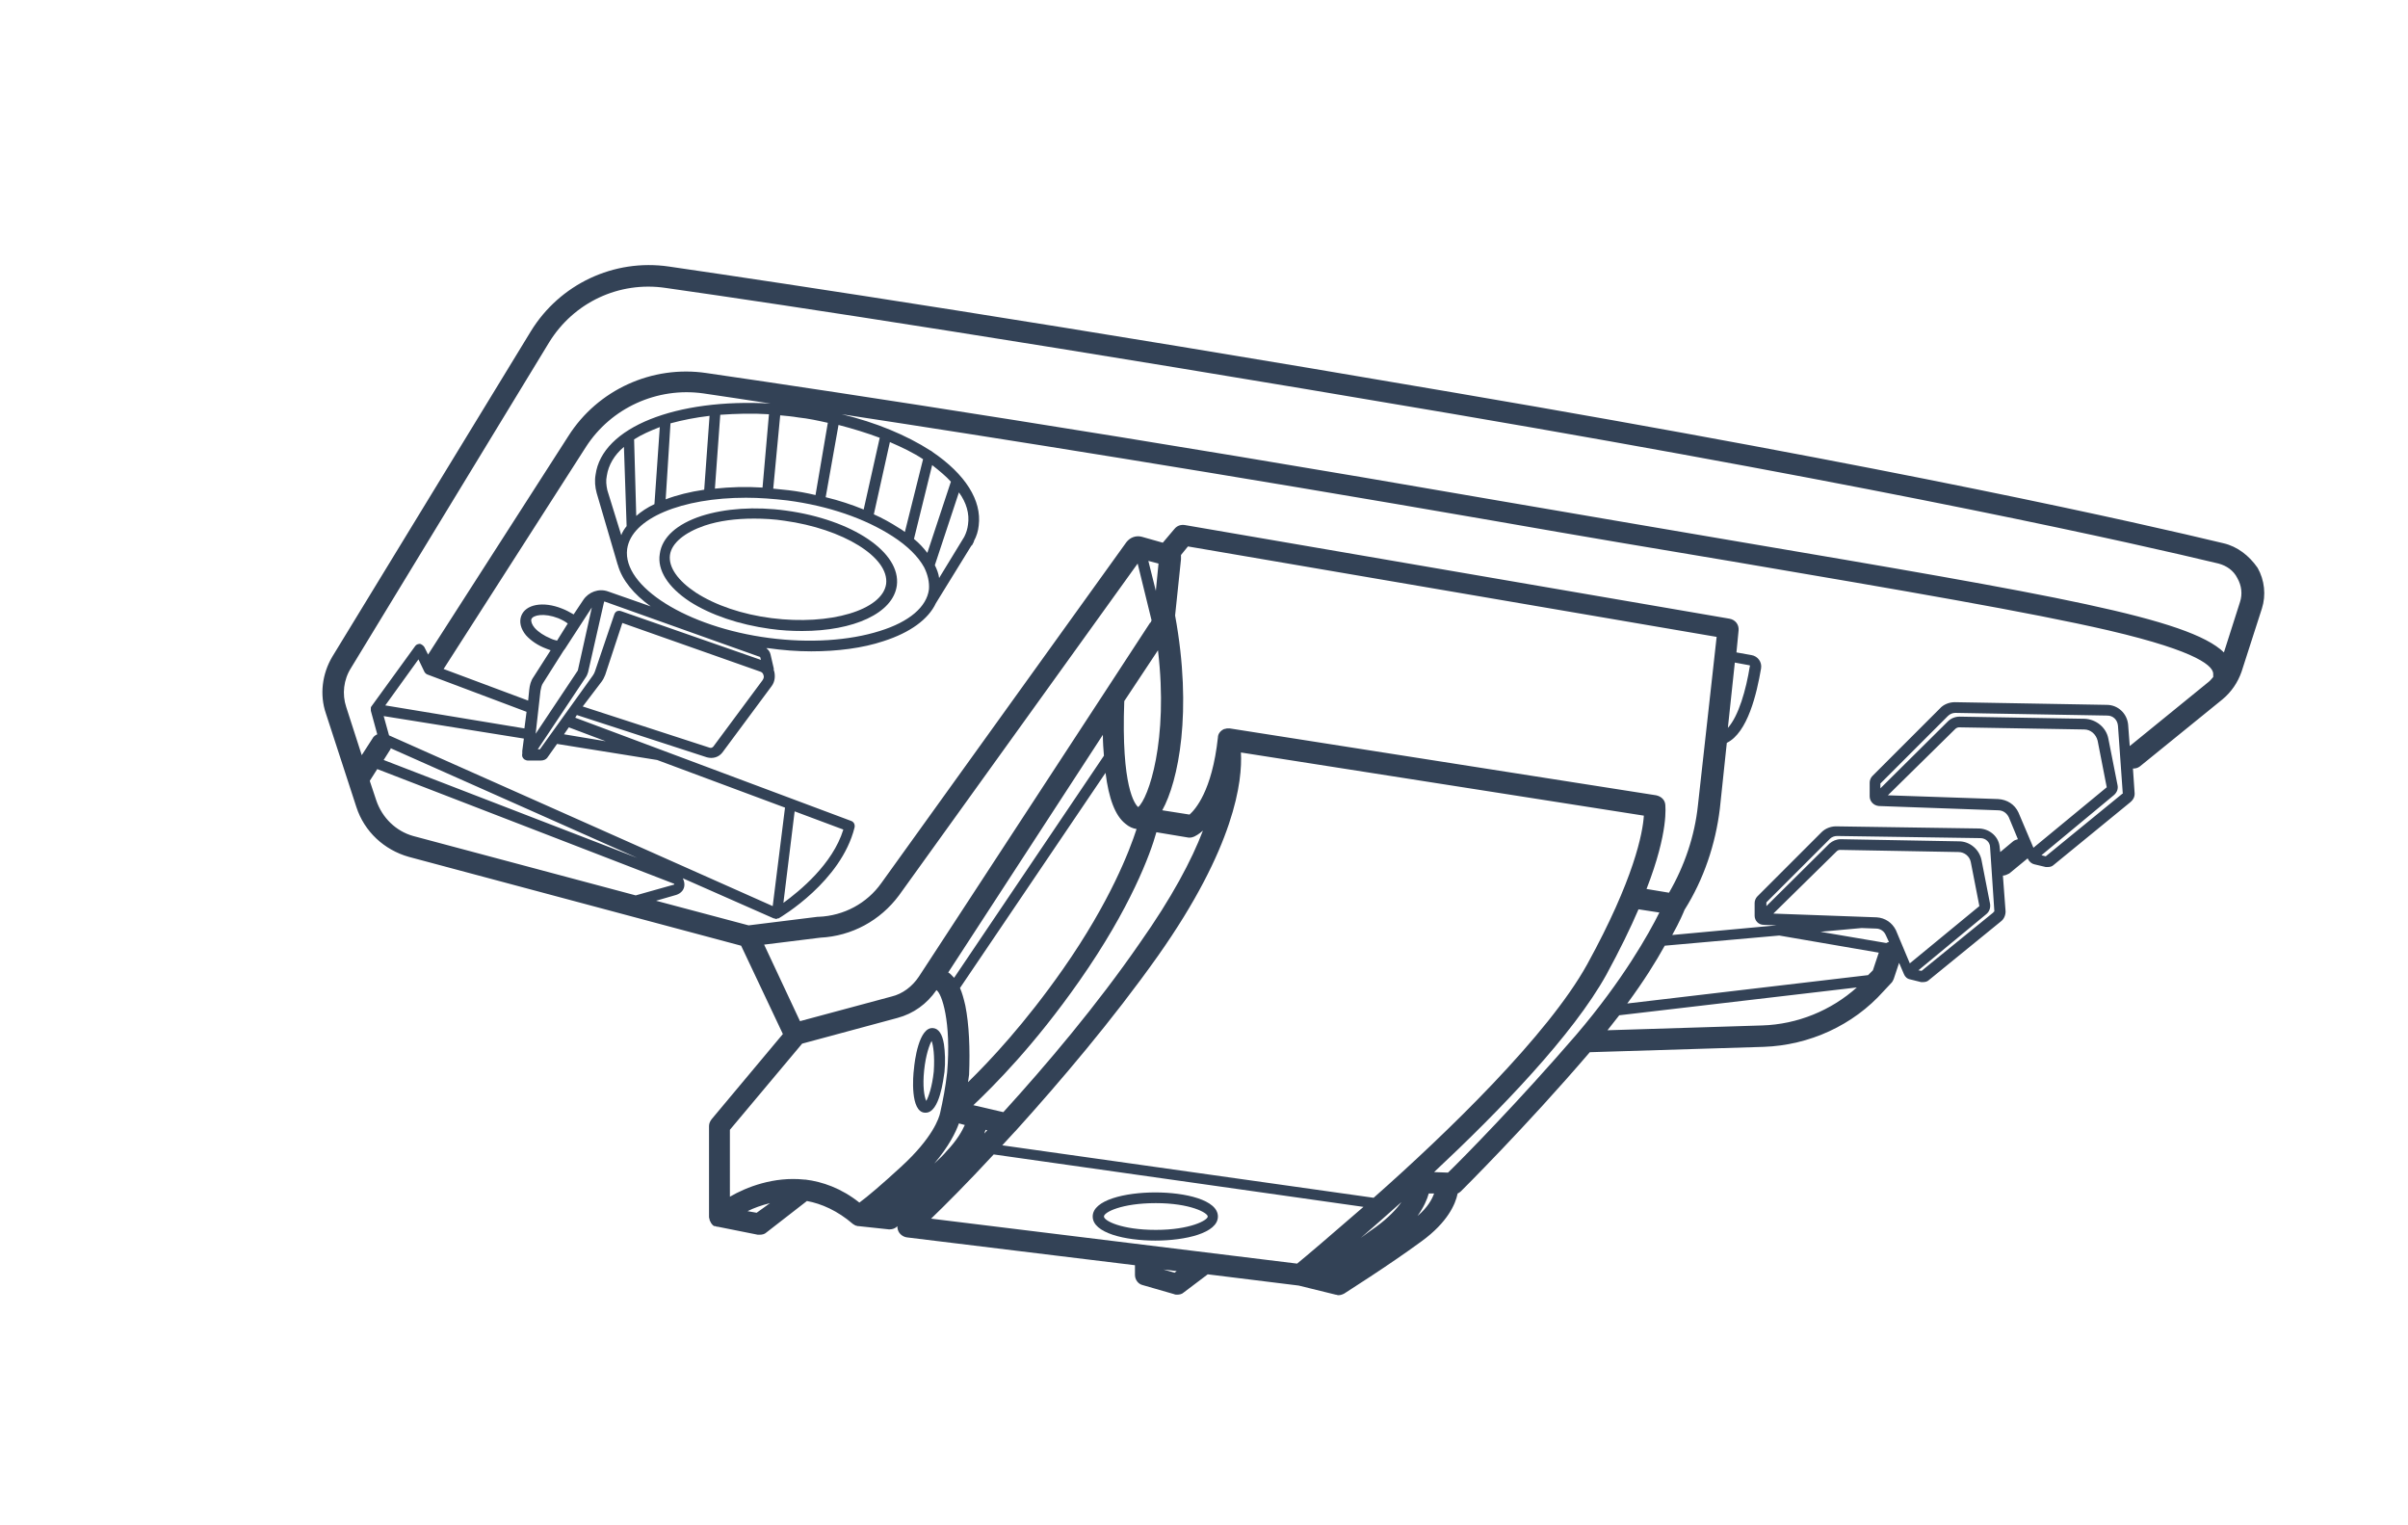 <?xml version="1.0" encoding="UTF-8"?>
<svg xmlns="http://www.w3.org/2000/svg" xmlns:xlink="http://www.w3.org/1999/xlink" version="1.1" x="0px" y="0px" viewBox="0 0 450 285" style="enable-background:new 0 0 450 285;" xml:space="preserve">
<style type="text/css">
	.st0{display:none;}
	.st1{display:inline;}
	.st2{fill:none;stroke:#334256;stroke-width:4;stroke-linecap:round;stroke-miterlimit:10;}
	.st3{fill:none;stroke:#334256;stroke-width:2;stroke-linecap:round;stroke-miterlimit:10;}
	.st4{fill:none;stroke:#334256;stroke-width:2;stroke-linecap:round;stroke-linejoin:round;stroke-miterlimit:10;}
	.st5{fill:none;stroke:#AF8745;stroke-width:3;stroke-linecap:round;stroke-miterlimit:10;}
	.st6{fill:#AF8745;}
	.st7{fill:none;stroke:#334256;stroke-linecap:round;stroke-linejoin:round;}
	.st8{fill:none;stroke:#334256;stroke-width:0.5;stroke-linecap:round;}
	.st9{fill:none;stroke:#AF8745;stroke-width:6;stroke-linecap:round;stroke-miterlimit:10;}
	.st10{fill:none;stroke:#334256;stroke-width:2;stroke-linejoin:round;stroke-miterlimit:10;}
	.st11{fill:none;stroke:#334256;stroke-width:4;stroke-linecap:round;stroke-linejoin:round;stroke-miterlimit:10;}
	.st12{fill:none;stroke:#334256;stroke-linecap:round;stroke-miterlimit:10;}
	.st13{fill:none;stroke:#334256;stroke-width:4;stroke-linejoin:round;stroke-miterlimit:10;}
	.st14{fill:none;stroke:#334256;stroke-width:4;stroke-miterlimit:10;}
	.st15{fill:#FFFFFF;stroke:#000000;stroke-width:2;stroke-linejoin:round;stroke-miterlimit:10;}
	.st16{stroke:#FFFFFF;stroke-width:2;stroke-linejoin:round;stroke-miterlimit:10;}
	.st17{fill:#FFFFFF;}
	.st18{fill:#C6C6C6;}
	.st19{fill:#C6C6C6;stroke:#FFFFFF;stroke-width:2;stroke-miterlimit:10;}
	.st20{stroke:#FFFFFF;stroke-width:2;stroke-miterlimit:10;}
	.st21{fill:#334256;}
	.st22{fill:none;stroke:#334256;stroke-width:2;stroke-miterlimit:10;}
	.st23{display:inline;fill:none;stroke:#334256;stroke-width:4;stroke-linecap:round;stroke-miterlimit:10;}
	.st24{fill:#FFFFFF;stroke:#000000;stroke-width:2;stroke-linecap:round;stroke-linejoin:round;stroke-miterlimit:10;}
	.st25{fill:none;stroke:#AF8745;stroke-width:2;stroke-linecap:round;stroke-miterlimit:10;}
	.st26{fill:none;stroke:#334256;stroke-width:2;stroke-linecap:square;stroke-miterlimit:10;}
	.st27{clip-path:url(#SVGID_00000164492463005146227480000008760071208628477081_);}
	.st28{clip-path:url(#SVGID_00000018955788603671554830000012327452795312505523_);}
	.st29{display:inline;fill:#D60B52;}
	.st30{display:inline;fill:none;stroke:#334256;stroke-width:4;stroke-miterlimit:10;}
	.st31{display:inline;fill:none;stroke:#334256;stroke-width:2;stroke-linecap:round;stroke-miterlimit:10;}
	.st32{fill:none;stroke:#334256;stroke-miterlimit:10;}
	.st33{clip-path:url(#SVGID_00000142167367846553610960000009658815621960703674_);}
	.st34{clip-path:url(#SVGID_00000088849076229968299200000010584851900011233722_);}
	.st35{clip-path:url(#SVGID_00000111170613902109219780000006095390242236290450_);fill:#334256;}
	.st36{clip-path:url(#SVGID_00000144329477155574385310000016989294339644329394_);fill:#334256;}
	.st37{fill:#D60B52;}
	.st38{clip-path:url(#SVGID_00000051369708466933409110000003745203208766462143_);}
	.st39{clip-path:url(#SVGID_00000152233176582066319710000014734650513733560218_);}
</style>
<g id="Lines" class="st0">
	<g class="st1">
		<path class="st11" d="M139.8,175l8.5,18c0.1,0.2,0.3,0.3,0.5,0.2l18.4-5c2.6-0.7,4.8-2.3,6.3-4.6l43.2-66.1    c0.5-0.7,0.7-1.5,0.8-2.3l1.1-10.8c0-0.3-0.2-0.6-0.5-0.7l-5.2-1.4c-0.3-0.1-0.6,0-0.7,0.3l-45.9,63.7c-3.1,4.3-7.9,6.9-13.2,7.1    L139.8,175z"></path>
		<line class="st3" x1="216.6" y1="117.5" x2="212.9" y2="102.3"></line>
		<path class="st11" d="M208.2,130.4c-1.1,23.9,4.7,22.5,4.7,22.5l9.7,1.6c0,0,5.3-2.3,6.9-16.3"></path>
		<path class="st11" d="M218.1,103.7l3-3.6l101.8,17.4l-3.6,33.3c-0.7,6.5-2.9,12.7-6.4,18.3v0l-6.8-1.1"></path>
		<path class="st11" d="M212.9,152.9c3.1,0,8.9-14.9,4.5-37.7"></path>
		<path class="st11" d="M229.5,138.1c0,0,4.6,11.9-14.7,39.2s-45.2,51.9-45.2,51.9l73.3,9c0,0,43.3-35,55.4-57.1    s10.8-30.5,10.8-30.5L229.5,138.1z"></path>
		<path class="st3" d="M322.4,122.4l4.7,0.9c0.6,0.1,1.1,0.7,0.9,1.3c-0.6,3.5-2.6,13.6-7.4,13.5"></path>
		<path class="st4" d="M99.5,132.3L80.2,125l-1.9-3.8l-8.1,11.3l1.5,5.6l73.3,32.6c0,0,11.3-6.6,13.7-16.3L106,134.7"></path>
		<line class="st4" x1="145.1" y1="170.8" x2="147.7" y2="150.3"></line>
		<line class="st4" x1="103.6" y1="137.9" x2="123" y2="141"></line>
		<line class="st4" x1="70.2" y1="132.6" x2="99" y2="137.2"></line>
		<path class="st4" d="M107.5,132.6l25,8.1c0.7,0.2,1.4,0,1.8-0.6l9.2-12.4c0.8-1.1,0.3-2.7-1-3.1l-26.8-9.4l-3.6,10.6    c-0.1,0.4-0.3,0.7-0.5,1l-10.1,14c-0.1,0.2-0.3,0.2-0.5,0.2h-1.9c-0.3,0-0.6-0.3-0.6-0.6l1.3-11.4c0.1-0.7,0.3-1.3,0.7-1.9    l9.2-14.4c0.7-1.1,2.1-1.6,3.4-1.2l28.9,10.3c0.4,0.1,0.7,0.5,0.8,0.9l0.6,2.6"></path>
		<path class="st4" d="M98.6,141l10.1-15.1c0.1-0.2,0.2-0.4,0.2-0.6l3.2-14"></path>
		<path class="st2" d="M81.2,123.9l26.6-41.5c5.1-8,14.5-12.2,23.9-10.9c24.9,3.6,78.4,11.7,147.8,23.8    c98.2,17.1,136.6,21.8,136,30.8"></path>
		<line class="st2" x1="67" y1="145.7" x2="71.2" y2="139"></line>
		<path class="st4" d="M104.7,120.9c-0.7-0.1-1.4-0.3-2.1-0.6c-2.9-1.1-4.7-3.3-4.1-4.8c0.6-1.6,3.4-1.9,6.3-0.8    c1.1,0.4,2.1,1,2.8,1.7"></path>
		
			<ellipse transform="matrix(0.132 -0.991 0.991 0.132 20.675 236.449)" class="st4" cx="145.4" cy="106.4" rx="14" ry="29.4"></ellipse>
		
			<ellipse transform="matrix(0.132 -0.991 0.991 0.132 20.675 236.449)" class="st4" cx="145.4" cy="106.4" rx="10.1" ry="21.4"></ellipse>
		<path class="st4" d="M112.5,91.9c-0.2-1-0.3-2-0.2-3.1c1.2-9.1,17.8-14.4,37-11.9c19.2,2.6,33.8,12,32.6,21.2    c-0.2,1.1-0.5,2.2-1.1,3.2"></path>
		<line class="st4" x1="181.1" y1="100.7" x2="174" y2="112.3"></line>
		<line class="st4" x1="112.5" y1="91.9" x2="116.5" y2="105.5"></line>
		<line class="st4" x1="118" y1="98.7" x2="117.4" y2="81.6"></line>
		<line class="st4" x1="123.3" y1="94.9" x2="124.4" y2="78.4"></line>
		<line class="st4" x1="132.6" y1="92.4" x2="133.8" y2="76.6"></line>
		<line class="st4" x1="143.4" y1="92.2" x2="144.9" y2="76.5"></line>
		<line class="st4" x1="153.1" y1="93.6" x2="155.8" y2="78.1"></line>
		<line class="st4" x1="162.1" y1="96.6" x2="165.5" y2="81.1"></line>
		<line class="st4" x1="169.7" y1="101.1" x2="173.6" y2="85.3"></line>
		<line class="st4" x1="173.6" y1="105.6" x2="178.9" y2="89.8"></line>
		<path class="st4" d="M69.2,142.1l57.1,22c1,0.4,0.9,1.8-0.1,2.1l-9.2,2.6"></path>
		
			<ellipse transform="matrix(9.239598e-02 -0.996 0.996 9.239598e-02 -41.73 354.416)" class="st4" cx="173.5" cy="200.1" rx="6.9" ry="1.9"></ellipse>
		<path class="st11" d="M148.7,193.2l-14.4,17.2v16.9c0,0,13.3-11.3,26.2,0c0,0,3.3-2.4,9.1-7.8c5.3-4.9,7.3-8.8,7.9-11.2    c0.5-2.3,1-4.9,1.3-7.7c0.9-9.5-0.8-17.4-3.7-17.6"></path>
		<polyline class="st11" points="134.4,227.3 141.9,228.8 150.1,222.4   "></polyline>
		<path class="st11" d="M160.6,227.3l5.6,0.6c0,0,10-9,12.1-11.3c4.7-5.2,4.4-7.9,4.4-7.9"></path>
		<path class="st11" d="M214.8,153.2c0,0-2.4,11.6-14.6,28.9c-12.2,17.4-22.4,25.4-22.4,25.4l10.5,2.5"></path>
		<line class="st4" x1="177.6" y1="185.4" x2="208.1" y2="140.3"></line>
		<line class="st4" x1="184.1" y1="214.5" x2="258.4" y2="225"></line>
		<ellipse class="st4" cx="216" cy="227.3" rx="10.7" ry="3.5"></ellipse>
		<path class="st11" d="M313,169c0,0-4.7,11.3-16.9,25.6c-12.2,14.3-24.6,26.5-24.6,26.5l-8.4-0.3"></path>
		<path class="st11" d="M270.5,221.1c0,0,0.4,4.4-6.1,9.1c-6.5,4.7-14.4,9.7-14.4,9.7l-7-1.7"></path>
		<path class="st11" d="M265.4,220.9c0,0,0.3,4.6-7,9.9c-7.4,5.4-12.3,8.2-12.3,8.2"></path>
		<polyline class="st11" points="214,234.7 214,238.3 219.9,240 225,236.1   "></polyline>
		<path class="st2" d="M398.4,141.7l15.4-12.5c1.4-1.1,2.4-2.6,2.9-4.3l3.8-11.8c1.3-4.2-1.1-8.6-5.4-9.6    c-16.7-4-61.1-14-143.4-28.1c-74.9-12.8-123.8-20.2-146.9-23.6c-9.5-1.4-18.8,3-23.8,11.2l-37.1,60.8c-1.6,2.7-2,6-1.1,9l5.7,17.5    c1.3,3.9,4.4,6.9,8.4,8l63,16.8"></path>
		<line class="st2" x1="374" y1="161.5" x2="377.4" y2="158.7"></line>
		<path class="st11" d="M296,194.6l33.4-1c8-0.2,15.6-3.8,21-9.7l1.5-1.6l1.1-3.4l0.2-0.7l0.6-0.3"></path>
		<line class="st4" x1="300.7" y1="188.9" x2="351.2" y2="182.9"></line>
		<path class="st4" d="M365.4,132.2l28.4,0.5c1.6,0,2.9,1.2,3,2.8l0.9,12.7c0,0.4-0.1,0.8-0.4,1l-14.3,11.7    c-0.2,0.1-0.4,0.2-0.6,0.1l-2.1-0.5c-0.2-0.1-0.4-0.2-0.5-0.4l-3.3-7.8c-0.5-1.1-1.7-1.8-2.9-1.9l-22.3-0.8    c-0.4,0-0.7-0.3-0.7-0.8v-2.6c0-0.2,0.1-0.4,0.2-0.5l12.7-12.7C363.8,132.5,364.6,132.2,365.4,132.2z"></path>
		<path class="st4" d="M379.6,160l14.8-12.2c0.3-0.2,0.4-0.6,0.4-1l-1.7-8.7c-0.3-1.6-1.8-2.8-3.4-2.9l-23.4-0.4    c-0.5,0-1.1,0.2-1.5,0.6l-14.1,13.9"></path>
		<path class="st4" d="M343.1,155.3l26.8,0.4c1.5,0,2.7,1.2,2.8,2.7l0.8,12c0,0.4-0.1,0.7-0.4,1l-13.5,11c-0.2,0.1-0.4,0.2-0.6,0.1    l-2-0.5c-0.2-0.1-0.4-0.2-0.5-0.4l-3.1-7.3c-0.5-1.1-1.6-1.7-2.7-1.8l-21-0.7c-0.4,0-0.7-0.3-0.7-0.7v-2.4c0-0.2,0.1-0.4,0.2-0.5    l12-12C341.6,155.6,342.4,155.3,343.1,155.3z"></path>
		<path class="st4" d="M356.5,181.6l14-11.5c0.3-0.2,0.4-0.6,0.3-1l-1.6-8.2c-0.3-1.6-1.7-2.7-3.2-2.7l-22.1-0.4    c-0.5,0-1,0.2-1.4,0.6l-13.3,13.1"></path>
		<line class="st4" x1="309.4" y1="175.8" x2="347.9" y2="172.4"></line>
		<line class="st4" x1="332.6" y1="173.7" x2="353.7" y2="177.4"></line>
	</g>
</g>
<g id="Outlines">
	<path class="st21" d="M128.9,112.4c3.9,2.5,9.2,4.3,15,5.1c2.1,0.3,4.1,0.4,6,0.4c9.6,0,17-3.3,17.7-8.5c0.8-6.2-8.3-12.3-20.7-14   c-5.8-0.8-11.4-0.4-15.8,1c-4.6,1.5-7.4,4-7.8,7.1C122.8,106.5,124.8,109.7,128.9,112.4z M125.2,103.7c0.3-2.2,2.7-4.2,6.5-5.5   c2.7-0.9,5.8-1.3,9.2-1.3c1.8,0,3.8,0.1,5.7,0.4c10.9,1.5,19.6,6.8,19,11.8c-0.7,4.9-10.5,7.8-21.4,6.4c-5.5-0.7-10.5-2.4-14.2-4.8   C126.7,108.5,124.9,106,125.2,103.7z"></path>
	<path class="st21" d="M172.8,207.9c0.1,0,0.1,0,0.2,0c2.6,0,3.3-6.3,3.5-7.6c0.2-1.9,0.1-3.8-0.1-5.2c-0.3-1.9-1-2.9-2-3   c-2.7-0.3-3.5,6.3-3.6,7.6C170.6,201.1,170.1,207.7,172.8,207.9z M172.7,200c0.3-2.9,1-4.8,1.4-5.5c0.3,0.8,0.6,2.8,0.4,5.7   c-0.3,2.9-1,4.8-1.4,5.5C172.7,204.9,172.4,202.9,172.7,200z"></path>
	<path class="st21" d="M227.6,227.3c0-3.1-6.1-4.5-11.7-4.5s-11.7,1.4-11.7,4.5s6.1,4.5,11.7,4.5S227.6,230.4,227.6,227.3z    M206.3,227.3c0-0.8,3.3-2.5,9.7-2.5c6.4,0,9.7,1.8,9.7,2.5s-3.3,2.5-9.7,2.5C209.6,229.8,206.3,228.1,206.3,227.3z"></path>
	<path class="st21" d="M415.5,101.5c-15.4-3.7-60.2-13.9-143.5-28.1c-75.3-12.9-124.4-20.3-147-23.6c-10.3-1.5-20.4,3.3-25.8,12.1   l-37.1,60.8c-1.9,3.2-2.4,7.1-1.2,10.6l5.7,17.5c1.5,4.6,5.2,8,9.8,9.3l62.1,16.6l7.8,16.5l-13.3,15.9c-0.3,0.4-0.5,0.8-0.5,1.3   v16.9c0,0,0,0,0,0c0,0.2,0,0.3,0.1,0.5c0,0,0,0.1,0,0.1c0,0.1,0.1,0.3,0.2,0.4c0,0,0,0,0,0.1c0.1,0.1,0.2,0.3,0.3,0.4   c0,0,0.1,0.1,0.1,0.1c0.1,0.1,0.2,0.2,0.4,0.2c0,0,0,0,0.1,0c0,0,0,0,0,0c0.1,0,0.2,0.1,0.2,0.1c0.1,0,0.1,0,0.2,0c0,0,0,0,0,0   l7.5,1.5c0.1,0,0.3,0,0.4,0c0.4,0,0.9-0.1,1.2-0.4l7.6-5.9c2.7,0.5,5.7,1.8,8.6,4.3c0,0,0,0,0,0c0.2,0.1,0.3,0.2,0.5,0.3   c0,0,0.1,0,0.1,0c0.2,0.1,0.3,0.1,0.5,0.1l5.6,0.6c0.1,0,0.1,0,0.2,0c0.5,0,1-0.2,1.3-0.5c0,0,0.1-0.1,0.1-0.1c0,0.2,0,0.4,0.1,0.7   c0.2,0.7,0.9,1.3,1.7,1.4l42.6,5.2v1.8c0,0.9,0.6,1.7,1.4,1.9l5.9,1.7c0.2,0.1,0.4,0.1,0.6,0.1c0.4,0,0.9-0.1,1.2-0.4l4.5-3.4   l17,2.1l6.9,1.7c0.2,0,0.3,0.1,0.5,0.1c0.4,0,0.7-0.1,1.1-0.3c0.1-0.1,8.1-5.1,14.5-9.8c4.8-3.5,6.3-6.9,6.7-8.9   c0.2-0.1,0.4-0.2,0.6-0.4c0.1-0.1,12.2-12.1,24.1-26l32.5-1c8.5-0.3,16.7-4,22.4-10.4l1.5-1.6c0.2-0.2,0.3-0.5,0.4-0.7l1-3l0.9,2.1   c0.2,0.5,0.6,0.9,1.2,1l2,0.5c0.1,0,0.3,0,0.4,0c0.4,0,0.8-0.1,1.1-0.4l13.5-11c0.5-0.4,0.8-1.1,0.8-1.8l-0.5-6.7   c0.4,0,0.8-0.2,1.2-0.4l3.4-2.8l0.1,0.1c0.2,0.5,0.7,0.9,1.2,1l2.1,0.5c0.1,0,0.3,0,0.4,0c0.4,0,0.8-0.1,1.1-0.4l14.3-11.7   c0.6-0.5,0.9-1.1,0.8-1.9l-0.3-4.4c0.5,0,0.9-0.1,1.3-0.4l15.4-12.5c1.7-1.4,2.9-3.2,3.6-5.2l3.8-11.8c0.8-2.5,0.5-5.3-0.8-7.6   C420.3,103.8,418.1,102.1,415.5,101.5z M177.7,90l-4.4,13.3c-0.7-0.9-1.5-1.8-2.5-2.6l3.4-13.8C175.6,88,176.8,89,177.7,90z    M180.9,98c-0.1,0.8-0.3,1.5-0.7,2.3l-4.7,7.7c-0.1-0.8-0.4-1.6-0.8-2.4l4.5-13.6C180.6,93.9,181.2,96,180.9,98z M106.3,135.9   l6.9,2.6l-7.8-1.3L106.3,135.9z M100.9,140h-0.4l9-13.5c0.2-0.3,0.3-0.6,0.4-0.9l3-13.2c0,0,0.1,0,0.1,0l28.9,10.3   c0.1,0,0.2,0.1,0.2,0.2l0.1,0.4l-26.1-9.1c-0.3-0.1-0.5-0.1-0.8,0c-0.2,0.1-0.4,0.3-0.5,0.6l-3.6,10.6c-0.1,0.3-0.2,0.5-0.4,0.8   L100.9,140z M104.1,119.7c-0.4-0.1-0.8-0.2-1.2-0.4c-1.2-0.5-2.3-1.2-3-2c-0.5-0.6-0.7-1.2-0.6-1.6c0.3-0.8,2.4-1.2,5-0.2   c0.7,0.3,1.3,0.6,1.8,1L104.1,119.7z M105.3,121.6c0.1-0.1,0.2-0.3,0.3-0.4l5-7.7l-2.6,11.7c0,0.1-0.1,0.2-0.1,0.2l-7.8,11.7l0.9-8   c0.1-0.5,0.2-1.1,0.5-1.5L105.3,121.6z M112.4,127.4c0.3-0.4,0.5-0.8,0.7-1.3l3.2-9.7l25.8,9.1c0.3,0.1,0.5,0.3,0.6,0.7   c0.1,0.3,0,0.6-0.2,0.9l-9.2,12.4c-0.2,0.2-0.4,0.3-0.7,0.2l-23.7-7.7L112.4,127.4z M113.5,91.6c-0.2-0.9-0.3-1.8-0.1-2.7   c0.3-2,1.4-3.9,3.2-5.4l0.5,14.8c-0.4,0.5-0.8,1.1-1,1.7L113.5,91.6z M147.4,91.6c-1-0.1-1.9-0.2-2.9-0.3l1.3-13.7   c1.1,0.1,2.2,0.2,3.4,0.4c1.9,0.2,3.7,0.6,5.5,1l-2.3,13.5C150.7,92.1,149.1,91.8,147.4,91.6z M142.5,91.1   c-3.1-0.2-6.1-0.1-8.9,0.2l1-13.8c2.9-0.2,6-0.3,9.1-0.1L142.5,91.1z M131.6,91.5c-2.7,0.4-5.1,1-7.2,1.8l0.9-14.2   c2.2-0.6,4.7-1.1,7.3-1.4L131.6,91.5z M122.3,94.2c-1.3,0.6-2.5,1.4-3.4,2.2l-0.4-14.3c1.4-0.9,3-1.6,4.8-2.3L122.3,94.2z    M117.2,102.6c0.8-5.8,10.3-9.6,22.2-9.6c2.5,0,5.1,0.2,7.7,0.5c7.7,1,14.6,3.4,19.7,6.7c2.8,1.8,4.8,3.8,5.9,5.8c0,0,0,0,0,0   c0.7,1.4,1,2.8,0.9,4.1c-0.4,3.3-3.7,6.1-9.2,7.8c-5.7,1.8-13.1,2.3-20.7,1.3C128.4,117.2,116.3,109.6,117.2,102.6z M169.1,99.4   c-0.4-0.3-0.8-0.6-1.2-0.8c-1.4-0.9-3-1.8-4.6-2.5l3-13.5c2.3,1,4.4,2,6.2,3.2L169.1,99.4z M161.4,95.2c-2.2-0.9-4.6-1.7-7.1-2.3   l2.4-13.5c2.7,0.7,5.3,1.5,7.7,2.4L161.4,95.2z M111.3,88.7c-0.2,1.1-0.1,2.3,0.2,3.4c0,0,0,0,0,0c0,0,0,0,0,0l3.9,13.3   c0,0.1,0,0.1,0.1,0.2l0,0.1c0,0,0,0,0,0c0.8,2.7,2.9,5.3,6.1,7.6l-8-2.8c-1.7-0.6-3.6,0.1-4.6,1.6l-1.8,2.7   c-0.7-0.4-1.4-0.8-2.2-1.1c-3.5-1.4-6.8-0.8-7.6,1.4c-0.4,1.1-0.1,2.4,0.9,3.6c0.9,1,2.2,1.9,3.8,2.5c0.3,0.1,0.5,0.2,0.8,0.3   l-3.2,5c-0.5,0.7-0.7,1.5-0.8,2.4l-0.2,2L82.9,125l26.6-41.5c4.7-7.3,13.3-11.2,21.9-10c3.6,0.5,7.9,1.2,12.6,1.9   C126.4,74.4,112.5,79.8,111.3,88.7z M79.3,125.5c0.1,0.2,0.3,0.4,0.5,0.5l18.6,7l-0.4,3.1L72,131.8l6.2-8.6L79.3,125.5z M97.9,138   l-0.3,2.3c0,0.2,0,0.3,0,0.5c-0.1,0.4,0,0.8,0.4,1.1c0.2,0.1,0.4,0.2,0.6,0.2c0.1,0,0.2,0,0.3,0c0.1,0,0.2,0,0.3,0h1.9   c0.5,0,1-0.2,1.3-0.7l1.7-2.4l18.7,3l23.9,8.9l-2.3,18.4l-71.7-31.9l-1-3.6L97.9,138z M157.6,155c-2,6.5-8.2,11.5-11.2,13.7   l2.1-17.1L157.6,155z M72.9,140.1c0.1-0.1,0.1-0.2,0.1-0.3l46.1,20.5L71.7,142L72.9,140.1z M70.3,149.5l-1.2-3.6l1.4-2.2l55.4,21.4   c0,0,0.1,0,0.1,0.1c0,0.1,0,0.1-0.1,0.1l-7.1,2l-41.6-11.1C74,155.3,71.4,152.8,70.3,149.5z M324.2,123.8l2.7,0.5   c0.1,0,0.2,0.1,0.1,0.2c-0.7,4.4-2.1,9.3-4.1,11.5L324.2,123.8z M317.3,150.5c-0.6,5.7-2.5,11.3-5.4,16.3l-4.2-0.7   c4.2-10.8,3.5-15.5,3.5-15.8c-0.1-0.9-0.8-1.5-1.7-1.7l-79.7-12.5c0,0,0,0,0,0c0,0,0,0-0.1,0c-0.1,0-0.3,0-0.4,0c0,0,0,0,0,0   c-0.1,0-0.3,0.1-0.4,0.1c0,0,0,0-0.1,0c-0.7,0.3-1.2,0.9-1.2,1.6c-1.1,10.1-4.3,13.5-5.3,14.4l-5.1-0.8c3-5.4,5.7-18.4,2.4-36.4   l1.1-10.5c0-0.3,0-0.5,0-0.8l1.3-1.6l98.8,16.9L317.3,150.5z M257.2,229.2c-1,0.7-2,1.4-2.9,2.1c2.3-2,4.8-4.2,7.6-6.7   C261,225.9,259.5,227.5,257.2,229.2z M256.7,223.8l-69.4-9.8c0.7-0.8,1.5-1.6,2.3-2.5c0.1-0.1,0.1-0.1,0.2-0.2   c8.3-9.2,18.1-20.7,26.6-32.7c14.4-20.4,15.8-32.7,15.5-38l75.3,11.8c-0.2,3.2-1.8,11.8-10.6,27.8   C289.3,193.4,270.4,211.7,256.7,223.8z M216.4,121.5c2,16.9-1.8,27.7-3.7,29.3c-0.6-0.5-3.2-3.7-2.6-19.8L216.4,121.5z    M187.5,207.8l-5.6-1.3c3.9-3.7,11.4-11.2,19.8-23.2c9.6-13.7,13.3-23.8,14.4-27.8l6,1c0.1,0,0.2,0,0.3,0c0.3,0,0.5-0.1,0.8-0.2   c0.2-0.1,0.8-0.4,1.6-1.1c-2.1,5.5-5.8,12.5-11.8,21C205,187.8,195.6,198.9,187.5,207.8z M206.1,137.3c0,1.4,0.1,2.7,0.2,3.9   l-28,41.5c-0.4-0.4-0.7-0.8-1.1-1L206.1,137.3z M180.4,187.9c-0.3-1.3-0.6-2.4-1-3.3l27.2-40.2c0.6,4.8,1.8,8,3.7,9.5   c0.7,0.6,1.4,0.9,2.1,1c-1.3,4-4.9,13.5-13.7,26.1c-7.2,10.3-13.8,17.3-17.8,21.2c0.1-0.5,0.1-0.9,0.2-1.4   C181.3,196,181.1,191.4,180.4,187.9z M179.2,209.9l1.1,0.3c-0.5,1.1-1.4,2.8-3.5,5c-0.4,0.5-1.2,1.3-2.2,2.2   C177.3,214.2,178.6,211.6,179.2,209.9z M184.2,211.1l0.3,0.1c-0.2,0.2-0.4,0.4-0.5,0.6C184,211.5,184.1,211.3,184.2,211.1z    M216.5,105.3l-0.5,5.1l-1.4-5.6L216.5,105.3z M212.6,105.3l2.6,10.6c-0.1,0.2-0.1,0.4-0.3,0.5l-43.2,66.1c-1.2,1.8-3,3.2-5.1,3.7   l-17.1,4.6l-6.7-14.3l10.5-1.3c5.9-0.3,11.2-3.2,14.7-7.9L212.6,105.3z M136.4,211.1l13.5-16.1l17.8-4.8c3-0.8,5.5-2.6,7.3-5.2   c1,0.6,2.8,5.9,2,15.4c-0.3,2.7-0.8,5.3-1.3,7.5c-0.2,1-1.4,4.7-7.3,10.1c-3.7,3.4-6.3,5.6-7.8,6.7c-3.4-2.7-6.9-3.9-10.1-4.3   c-0.1,0-0.1,0-0.2,0c-5.7-0.6-10.8,1.4-13.9,3.2V211.1z M141.4,226.6l-1.7-0.3c1.2-0.6,2.6-1.1,4.2-1.5L141.4,226.6z M185.7,215.7   l69.1,9.8c-6.1,5.3-10.8,9.3-12.4,10.6l-17.1-2.1c0,0,0,0,0,0l-51.3-6.3C176.6,225.2,180.8,221,185.7,215.7z M219.5,237.8l-2.1-0.6   l2.5,0.3L219.5,237.8z M264.9,227.2c1.2-1.7,1.8-3.1,2.1-4.2l1,0C267.6,224.1,266.8,225.6,264.9,227.2z M270.6,219.1L268,219   c12.3-11.5,26-25.7,32.2-36.9c2.5-4.6,4.5-8.7,6-12.2l3.9,0.6c-2,4-6.8,12.6-15.5,22.8C284,205.6,273.3,216.5,270.6,219.1z    M356.9,180l-2.6-6.2c-0.7-1.4-2-2.3-3.6-2.4l-19.3-0.7l11.8-11.6c0.2-0.2,0.4-0.3,0.7-0.3l22.1,0.4c1.1,0,2.1,0.8,2.3,1.9l1.6,8.2   L356.9,180z M340.2,174.1l7.7-0.7l2.7,0.1c0.8,0,1.5,0.5,1.8,1.2l0.6,1.3c-0.1,0-0.2,0.1-0.3,0.1l-0.2,0.1L340.2,174.1z    M332.5,174.8l18.6,3.2l-1.1,3.3l-0.9,0.9l-45,5.3c3.1-4.2,5.4-7.9,7-10.8L332.5,174.8z M329.3,191.6l-28.9,0.9   c0.8-1,1.5-1.9,2.2-2.8l44.4-5.2C342.2,188.8,335.9,191.4,329.3,191.6z M372.5,170.5l-13.4,10.9l-0.6-0.1l12.7-10.5   c0.6-0.5,0.8-1.2,0.7-1.9l-1.6-8.2c-0.4-2-2.2-3.5-4.2-3.5l-22.1-0.4c-0.8,0-1.5,0.3-2.1,0.8l-11.8,11.7v-0.7l11.9-11.9   c0.3-0.3,0.8-0.5,1.3-0.5l26.8,0.4c1,0,1.8,0.8,1.8,1.7l0.8,12C372.5,170.4,372.5,170.5,372.5,170.5z M380,158.4l-2.8-6.6   c-0.7-1.5-2.1-2.4-3.8-2.5l-20.6-0.7l12.6-12.4c0.2-0.2,0.5-0.3,0.7-0.3l23.4,0.4c1.2,0,2.2,0.9,2.5,2.1l1.7,8.7L380,158.4z    M396.5,148.4L382.3,160l-0.8-0.2l13.5-11.2c0.6-0.5,0.9-1.2,0.7-2L394,138c-0.4-2.1-2.3-3.6-4.4-3.7l-23.4-0.4   c-0.8,0-1.6,0.3-2.2,0.9l-12.6,12.5v-0.9l12.6-12.6c0.4-0.4,0.9-0.6,1.4-0.6c0,0,0,0,0,0l28.4,0.5c1.1,0,1.9,0.8,2,1.9l0.9,12.7   C396.6,148.3,396.6,148.3,396.5,148.4z M412.5,127.6L398,139.4l-0.3-4c-0.2-2.1-1.9-3.7-4-3.7l-28.4-0.5c-1,0-2.1,0.4-2.8,1.2   L349.9,145c-0.3,0.3-0.5,0.8-0.5,1.2v2.6c0,0.9,0.7,1.7,1.7,1.8l22.3,0.8c0.9,0,1.6,0.5,2,1.3l1.7,4.1c-0.3,0.1-0.7,0.2-0.9,0.4   l-2.4,2l-0.1-0.8c-0.1-2-1.8-3.5-3.8-3.6l-26.8-0.4c-1,0-2,0.4-2.7,1.1l-12,12c-0.3,0.3-0.5,0.8-0.5,1.2v2.4c0,0.9,0.7,1.7,1.7,1.7   l2.4,0.1l-19.5,1.8c1.4-2.5,2.1-4.2,2.3-4.7c3.6-5.7,5.8-12.3,6.6-18.9l1.3-12.3c3.9-1.9,5.6-9.2,6.4-13.9c0.2-1.2-0.6-2.3-1.8-2.5   l-2.8-0.5l0.4-4.1c0.1-1.1-0.6-2-1.7-2.2L221.4,98.1c-0.7-0.1-1.4,0.1-1.9,0.7l-2.2,2.6l-3.9-1.1c-1.1-0.3-2.2,0.1-2.9,1L164.7,165   c-2.7,3.8-7,6.1-11.7,6.3c-0.1,0-0.1,0-0.2,0l-12.9,1.6l-17.3-4.6l3.8-1.1c0.9-0.3,1.5-1,1.5-1.9c0-0.4-0.1-0.8-0.3-1.2l17,7.5   c0,0,0.1,0,0.1,0c0.1,0,0.1,0,0.2,0.1c0,0,0.1,0,0.1,0c0,0,0,0,0,0s0,0,0,0c0,0,0,0,0,0c0,0,0,0,0,0c0.1,0,0.2,0,0.3-0.1   c0,0,0.1,0,0.1,0c0,0,0.1,0,0.1,0c0.5-0.3,11.7-6.9,14.2-17c0.1-0.5-0.1-1-0.6-1.2l-51.6-19.3l0.3-0.5l24.3,7.9   c1.1,0.3,2.2,0,2.9-0.9l9.2-12.4c0.6-0.8,0.7-1.8,0.5-2.7c0-0.1-0.1-0.2-0.1-0.3c0-0.1,0-0.2,0-0.3l-0.6-2.6   c-0.1-0.5-0.4-0.9-0.8-1.2c0.1,0,0.2,0,0.3,0c2.8,0.4,5.5,0.6,8.1,0.6c4.9,0,9.6-0.6,13.5-1.9c5-1.6,8.4-4.1,9.8-7.1l6.6-10.7   c0.1-0.1,0.1-0.1,0.2-0.2c0.1-0.2,0.2-0.4,0.3-0.6l0-0.1c0,0,0,0,0,0c0.5-0.9,0.8-1.9,0.9-2.9c0.6-4.7-2.5-9.6-8.7-13.8   c0,0,0,0,0,0c-0.1-0.1-0.2-0.2-0.3-0.2c-4.5-2.9-10.3-5.3-16.6-6.8c28.9,4.4,71.1,11.1,121.8,19.9c16.5,2.9,31.4,5.4,44.6,7.6   c32.3,5.5,55.7,9.5,70.4,12.9c17.1,4,19.6,6.8,19.5,8.2c0,0.2,0,0.4,0,0.5C413.2,127,412.9,127.3,412.5,127.6z M418.6,112.5l-3,9.4   c-6.6-6.4-31.8-10.7-91.3-20.8c-13.1-2.2-28-4.8-44.5-7.6c-69.1-12-122.3-20.1-147.8-23.8c-10.1-1.5-20.3,3.1-25.8,11.8l-26.2,40.8   l-0.7-1.4c-0.2-0.3-0.5-0.5-0.8-0.6c-0.3,0-0.7,0.1-0.9,0.4L69.4,132c0,0,0,0,0,0c-0.1,0.1-0.1,0.2-0.1,0.3c0,0,0,0.1,0,0.1   c0,0,0,0,0,0c0,0.1,0,0.3,0,0.4c0,0,0,0,0,0l1.2,4.4c-0.4,0.2-0.7,0.4-0.9,0.8l-2,3.1l-2.9-9c-0.8-2.4-0.5-5.1,0.9-7.3L102.6,64   c4.6-7.5,13.1-11.5,21.8-10.2C147,57,196.1,64.5,271.3,77.3c83.2,14.2,127.9,24.3,143.3,28c1.5,0.4,2.8,1.3,3.5,2.7   C418.9,109.4,419.1,111,418.6,112.5z"></path>
</g>
</svg>
